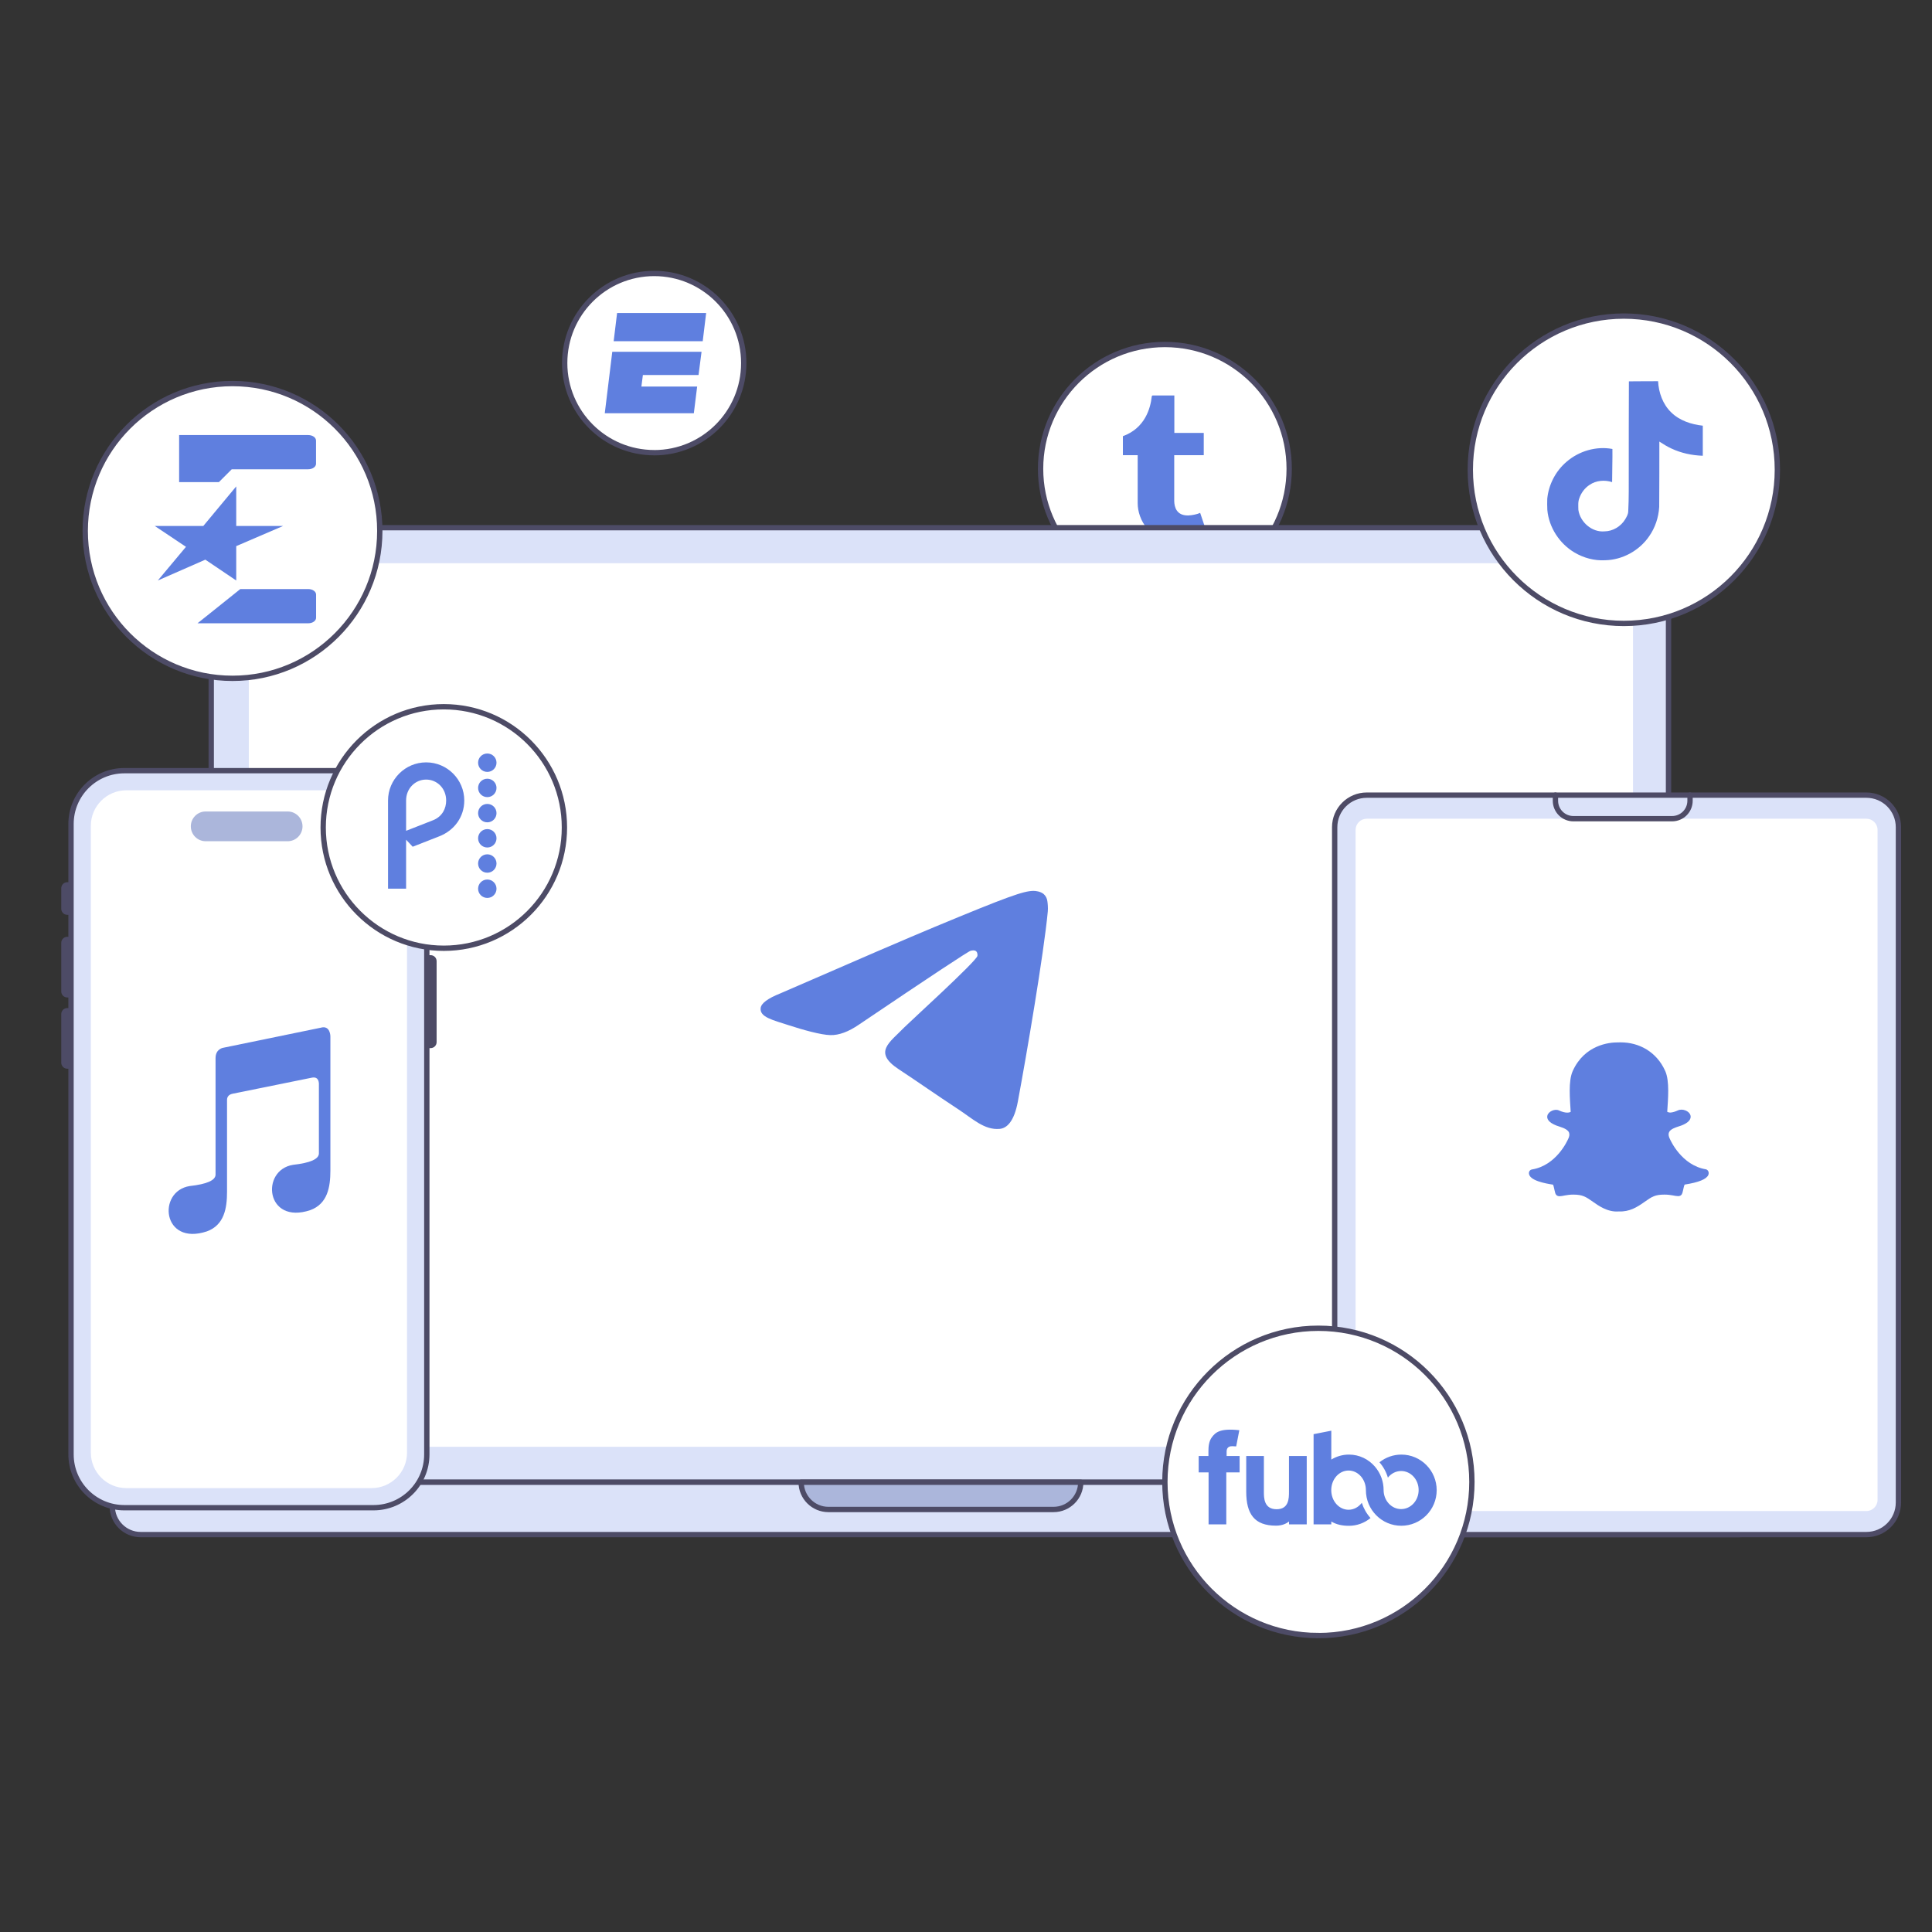 <svg width="544" height="544" viewBox="0 0 544 544" fill="none" xmlns="http://www.w3.org/2000/svg">
    <rect x="0" y="0" width="544" height="544" fill="#333333" stroke="none"/>
    <g clip-path="url(#clip0_2819_30627)">
        <path d="M328 167C347.327 167 363 151.331 363 132C363 112.669 347.327 97 328 97C308.673 97 293 112.669 293 132C293 151.331 308.673 167 328 167Z" fill="white" stroke="#4D4B66" stroke-width="1.5" stroke-miterlimit="10"/>
        <path d="M332.47 152.747C323.685 152.747 320.342 146.268 320.342 141.689V128.162H316.175V122.816C322.436 120.552 323.958 114.889 324.299 111.658C324.323 111.437 324.497 111.349 324.597 111.349H330.664V121.895H338.945V128.162H330.631V141.047C330.659 142.773 331.278 145.137 334.438 145.137H334.593C335.682 145.102 337.156 144.783 337.933 144.414L339.927 150.322C339.175 151.419 335.787 152.692 332.758 152.743H332.451L332.47 152.747Z" fill="#5F7FDF"/>
        <path d="M469.8 417.36H59.48V159.29C59.48 153.38 64.281 148.58 70.191 148.58H459.1C465.01 148.58 469.81 153.38 469.81 159.29V417.36H469.8Z" fill="#DBE2F9" stroke="#4D4B66" stroke-width="1.5" stroke-linecap="round" stroke-linejoin="round"/>
        <path d="M489.67 432.1H39.61C35.19 432.1 31.61 428.52 31.61 424.1V418.36C31.61 417.81 32.06 417.36 32.61 417.36H496.67C497.22 417.36 497.67 417.81 497.67 418.36V424.1C497.67 428.52 494.09 432.1 489.67 432.1Z" fill="#DBE2F9" stroke="#4D4B66" stroke-width="1.5" stroke-linecap="round" stroke-linejoin="round"/>
        <path d="M304.311 417.36H225.591C225.591 421.6 229.031 425.03 233.261 425.03H296.641C300.881 425.03 304.311 421.59 304.311 417.36Z" fill="#ABB6DB" stroke="#4D4B66" stroke-width="1.5" stroke-linecap="round" stroke-linejoin="round"/>
        <path d="M459.811 407.37V160.97C459.811 159.65 458.731 158.58 457.411 158.58H72.451C71.13 158.58 70.061 159.65 70.061 160.97V407.37C72.471 407.37 458.611 407.37 459.801 407.37H459.811Z" fill="white"/>
        <path d="M290.959 250.849C291.58 250.837 292.952 250.992 293.846 251.718C294.44 252.234 294.819 252.954 294.908 253.736C295.007 254.313 295.131 255.636 295.032 256.666C293.914 268.45 289.059 297.033 286.589 310.225C285.546 315.813 283.491 317.682 281.498 317.862C277.177 318.265 273.892 315.006 269.702 312.262C263.146 307.959 259.439 305.284 253.076 301.087C245.719 296.244 250.487 293.575 254.678 289.229C255.777 288.087 274.836 270.747 275.209 269.176C275.252 268.977 275.296 268.245 274.861 267.86C274.426 267.475 273.781 267.605 273.315 267.711C272.657 267.86 262.184 274.788 241.895 288.478C238.915 290.526 236.227 291.52 233.811 291.458C231.154 291.408 226.039 289.961 222.233 288.726C217.564 287.205 213.858 286.404 214.181 283.828C214.348 282.487 216.198 281.115 219.725 279.711C241.442 270.25 255.919 264.011 263.171 261C283.857 252.395 288.159 250.899 290.959 250.849Z" fill="#5F7FDF"/>
        <path d="M184.21 127.47C198.14 127.47 209.42 116.17 209.42 102.24C209.42 88.31 198.14 77 184.21 77C170.28 77 159 88.3 159 102.23C159 116.16 170.29 127.46 184.21 127.46V127.47Z" fill="white" stroke="#4D4B66" stroke-width="1.5" stroke-linecap="round" stroke-linejoin="round"/>
        <path d="M198.832 88.145L197.867 96.071H172.792L173.756 88.145H198.832Z" fill="#5F7FDF"/>
        <path d="M172.4 99.055H197.536L196.692 105.595H181.02L180.598 108.85H196.3L195.366 116.355H170.29L172.4 99.055Z" fill="#5F7FDF"/>
        <path d="M18.93 249.16H20V256.84H18.93C18.42 256.84 18 256.42 18 255.91V250.09C18 249.58 18.42 249.16 18.93 249.16Z" fill="#4D4B66" stroke="#4D4B66" stroke-width="1.5" stroke-linecap="round" stroke-linejoin="round"/>
        <path d="M18.93 264.52H20V280.11H18.93C18.42 280.11 18 279.69 18 279.18V265.46C18 264.95 18.42 264.53 18.93 264.53V264.52Z" fill="#4D4B66" stroke="#4D4B66" stroke-width="1.5" stroke-linecap="round" stroke-linejoin="round"/>
        <path d="M120.19 269.7H121.26C121.77 269.7 122.19 270.12 122.19 270.63V293.44C122.19 293.95 121.77 294.37 121.26 294.37H120.19V269.7Z" fill="#4D4B66" stroke="#4D4B66" stroke-width="1.5" stroke-linecap="round" stroke-linejoin="round"/>
        <path d="M18.93 284.58H20V300.17H18.93C18.42 300.17 18 299.75 18 299.24V285.52C18 285.01 18.42 284.59 18.93 284.59V284.58Z" fill="#4D4B66" stroke="#4D4B66" stroke-width="1.5" stroke-linecap="round" stroke-linejoin="round"/>
        <path d="M105.17 217H35.01C26.72 217 20 223.72 20 232.01V409.52C20 417.81 26.72 424.53 35.01 424.53H105.17C113.46 424.53 120.18 417.81 120.18 409.52V232.01C120.18 223.72 113.46 217 105.17 217Z" fill="#DBE2F9" stroke="#4D4B66" stroke-width="1.5" stroke-linecap="round" stroke-linejoin="round"/>
        <path d="M104.62 221.53H35.56C29.496 221.53 24.58 226.446 24.58 232.51V409.02C24.58 415.084 29.496 420 35.56 420H104.62C110.684 420 115.6 415.084 115.6 409.02V232.51C115.6 226.446 110.684 221.53 104.62 221.53Z" fill="white"/>
        <path d="M104.63 222.53C110.13 222.53 114.61 227.01 114.61 232.51V409.03C114.61 414.53 110.13 419.01 104.63 419.01H35.56C30.06 419.01 25.58 414.53 25.58 409.03V232.51C25.58 227.01 30.06 222.53 35.56 222.53H104.62M104.63 220.53H35.56C28.94 220.53 23.58 225.89 23.58 232.51V409.03C23.58 415.65 28.94 421.01 35.56 421.01H104.62C111.24 421.01 116.6 415.65 116.6 409.03V232.51C116.6 225.89 111.24 220.53 104.62 220.53H104.63Z" fill="#DBE2F9"/>
        <path d="M80.99 228.49H57.92C55.606 228.49 53.73 230.366 53.73 232.68C53.73 234.994 55.606 236.87 57.92 236.87H80.99C83.305 236.87 85.18 234.994 85.18 232.68C85.18 230.366 83.305 228.49 80.99 228.49Z" fill="#ABB6DB"/>
        <path d="M63.927 335.575V309.733C63.927 308.764 64.466 308.172 65.544 307.956L87.855 303.434C89.041 303.219 89.688 303.757 89.795 305.049V324.753C89.795 326.368 87.37 327.445 82.52 327.984C73.304 329.437 74.759 344.942 87.37 340.743C92.221 338.966 93.029 334.282 93.029 329.599V291.805C93.029 291.805 93.029 288.575 90.28 289.383L62.795 295.036C62.795 295.036 60.694 295.359 60.694 297.943V330.729C60.694 332.344 58.268 333.421 53.418 333.959C44.202 335.413 45.657 350.918 58.268 346.719C63.119 344.942 63.927 340.258 63.927 335.575Z" fill="#5F7FDF"/>
        <path d="M457.23 175.54C481.11 175.54 500.46 156.17 500.46 132.27C500.46 108.37 481.1 89 457.23 89C433.36 89 414 108.37 414 132.27C413.99 156.16 433.34 175.54 457.23 175.54Z" fill="white" stroke="#4D4B66" stroke-width="1.5" stroke-linecap="round" stroke-linejoin="round"/>
        <path d="M458.656 107.38C461.409 107.338 464.141 107.359 466.873 107.338C467.041 110.553 468.197 113.831 470.55 116.101C472.904 118.433 476.224 119.505 479.46 119.862V128.331C476.434 128.226 473.387 127.595 470.634 126.293C469.436 125.746 468.323 125.053 467.23 124.338C467.209 130.474 467.251 136.61 467.188 142.725C467.02 145.667 466.053 148.588 464.351 151.005C461.598 155.039 456.828 157.666 451.932 157.75C448.927 157.918 445.922 157.099 443.358 155.586C439.114 153.085 436.13 148.504 435.688 143.587C435.646 142.536 435.625 141.485 435.667 140.456C436.046 136.463 438.021 132.639 441.089 130.033C444.577 127.007 449.452 125.557 454.012 126.419C454.054 129.529 453.928 132.639 453.928 135.749C451.848 135.076 449.41 135.265 447.582 136.526C446.258 137.388 445.25 138.712 444.724 140.204C444.283 141.275 444.409 142.452 444.43 143.587C444.934 147.033 448.255 149.933 451.785 149.618C454.139 149.597 456.387 148.231 457.606 146.235C458.005 145.541 458.446 144.827 458.467 144.007C458.677 140.246 458.593 136.505 458.614 132.744C458.635 124.275 458.593 115.828 458.656 107.38Z" fill="#5F7FDF"/>
        <path d="M525.52 223.89H384.84C379.852 223.89 375.81 227.933 375.81 232.92V423.07C375.81 428.057 379.852 432.1 384.84 432.1H525.52C530.507 432.1 534.55 428.057 534.55 423.07V232.92C534.55 227.933 530.507 223.89 525.52 223.89Z" fill="#DBE2F9" stroke="#4E4B66" stroke-width="1.5" stroke-miterlimit="10"/>
        <path d="M525.519 230.53H384.849C383.11 230.53 381.699 231.94 381.699 233.68V422.32C381.699 424.06 383.11 425.47 384.849 425.47H525.519C527.259 425.47 528.669 424.06 528.669 422.32V233.68C528.669 231.94 527.259 230.53 525.519 230.53Z" fill="white"/>
        <path d="M475.87 223.89V225.47C475.87 228.26 473.61 230.52 470.82 230.52H443.02C440.23 230.52 437.97 228.26 437.97 225.47V223.89" stroke="#4E4B66" stroke-width="1.5" stroke-linecap="round" stroke-linejoin="round"/>
        <path d="M481.017 330.841C480.492 332.038 478.326 332.924 474.356 333.548C474.143 333.827 473.979 335.008 473.716 335.91C473.552 336.468 473.158 336.796 472.518 336.796H472.486C471.567 336.796 470.582 336.37 468.647 336.37C466.022 336.37 465.119 336.96 463.085 338.404C460.919 339.93 458.852 341.242 455.768 341.111C452.634 341.357 450.025 339.438 448.549 338.404C446.498 336.96 445.596 336.37 442.987 336.37C441.133 336.37 439.952 336.829 439.148 336.829C438.344 336.829 438.032 336.337 437.918 335.943C437.655 335.041 437.491 333.843 437.278 333.564C435.227 333.252 430.617 332.448 430.502 330.381C430.469 329.84 430.847 329.364 431.388 329.282C438.279 328.15 441.379 321.079 441.511 320.784C441.511 320.767 441.527 320.751 441.543 320.734C441.921 319.996 441.986 319.373 441.789 318.88C441.281 317.699 439.132 317.289 438.213 316.912C435.867 315.993 435.539 314.91 435.686 314.188C435.932 312.925 437.836 312.137 438.951 312.662C439.837 313.073 440.625 313.286 441.281 313.286C441.773 313.286 442.101 313.171 442.265 313.073C442.052 309.512 441.56 304.443 442.823 301.605C446.17 294.123 453.257 293.516 455.341 293.516C455.423 293.516 456.243 293.5 456.342 293.5C461.51 293.5 466.464 296.141 468.893 301.588C470.156 304.427 469.664 309.496 469.45 313.056C469.614 313.138 469.877 313.253 470.304 313.27C470.943 313.237 471.665 313.023 472.486 312.646C473.076 312.367 473.913 312.4 474.504 312.646C475.439 312.991 476.029 313.663 476.046 314.418C476.062 315.386 475.193 316.223 473.486 316.895C473.273 316.977 473.027 317.059 472.764 317.141C471.797 317.453 470.32 317.912 469.943 318.848C469.729 319.34 469.828 319.963 470.189 320.702C470.205 320.718 470.205 320.734 470.222 320.751C470.353 321.046 473.454 328.117 480.344 329.249C480.886 329.38 481.345 330.053 481.017 330.841Z" fill="#5F7FDF"/>
        <path d="M124.963 267C143.717 267 158.926 251.779 158.926 233C158.926 214.221 143.717 199 124.963 199C106.209 199 91 214.221 91 233C91 251.779 106.209 267 124.963 267Z" fill="white" stroke="#4D4B66" stroke-width="1.5" stroke-miterlimit="10"/>
        <path d="M137.212 240.552C135.777 240.552 134.62 241.709 134.62 243.143C134.62 244.577 135.777 245.734 137.212 245.734C138.646 245.734 139.803 244.577 139.803 243.143C139.803 241.709 138.646 240.552 137.212 240.552Z" fill="#5F7FDF"/>
        <path d="M137.212 233.452C135.777 233.452 134.62 234.609 134.62 236.044C134.62 237.478 135.777 238.635 137.212 238.635C138.646 238.635 139.803 237.478 139.803 236.044C139.803 234.609 138.646 233.452 137.212 233.452Z" fill="#5F7FDF"/>
        <path d="M137.212 247.651C135.777 247.651 134.62 248.808 134.62 250.242C134.62 251.676 135.777 252.833 137.212 252.833C138.646 252.833 139.803 251.676 139.803 250.242C139.803 248.808 138.646 247.651 137.212 247.651Z" fill="#5F7FDF"/>
        <path d="M137.212 226.365C135.777 226.365 134.62 227.522 134.62 228.957C134.62 230.391 135.777 231.548 137.212 231.548C138.646 231.548 139.803 230.391 139.803 228.957C139.803 227.522 138.646 226.365 137.212 226.365Z" fill="#5F7FDF"/>
        <path d="M137.212 219.266C135.777 219.266 134.62 220.423 134.62 221.858C134.62 223.292 135.777 224.449 137.212 224.449C138.646 224.449 139.803 223.292 139.803 221.858C139.803 220.423 138.646 219.266 137.212 219.266Z" fill="#5F7FDF"/>
        <path d="M137.212 212.167C135.777 212.167 134.62 213.324 134.62 214.758C134.62 216.192 135.777 217.349 137.212 217.349C138.646 217.349 139.803 216.192 139.803 214.758C139.803 213.324 138.646 212.167 137.212 212.167Z" fill="#5F7FDF"/>
        <path d="M119.999 214.662C114.081 214.662 109.26 219.483 109.26 225.401V250.23H114.346V236.441L116.202 238.418L123.675 235.489C127.954 233.826 130.726 229.993 130.726 225.401C130.726 219.483 125.917 214.662 119.999 214.662ZM121.903 230.969L114.346 233.934V225.401C114.346 221.99 116.913 219.507 119.987 219.507C123.072 219.507 125.628 221.99 125.628 225.401C125.64 227.558 124.591 229.921 121.903 230.969Z" fill="#5F7FDF"/>
        <path d="M65.47 191C88.38 191 106.94 172.41 106.94 149.5C106.94 126.57 88.37 108 65.47 108C42.56 108 24 126.59 24 149.5C23.99 172.43 42.56 191 65.47 191Z" fill="white" stroke="#4D4B66" stroke-width="1.5" stroke-linecap="round" stroke-linejoin="round"/>
        <path d="M66.516 163.455L57.817 157.587L44.433 163.455L52.367 153.969L43.572 148.102H57.243L66.516 136.954V148.102H79.709L66.516 153.774" fill="#5F7FDF"/>
        <path d="M88.983 130.587C88.983 131.448 88.001 132.136 86.774 132.136H65.254L61.641 135.75H50.437V122.5H86.774C88.001 122.5 88.983 123.188 88.983 124.048V130.587Z" fill="#5F7FDF"/>
        <path d="M89.001 173.951C89.001 174.812 88.019 175.5 86.791 175.5H55.618L67.663 165.864H86.791C88.019 165.864 89.001 166.552 89.001 167.412V173.951Z" fill="#5F7FDF"/>
        <path d="M371.22 460.54C395.09 460.54 414.45 441.18 414.45 417.27C414.45 393.38 395.09 374 371.22 374C347.35 374.01 328 393.39 328 417.28C328 441.17 347.35 460.53 371.22 460.53V460.54Z" fill="white" stroke="#4D4B66" stroke-width="1.5" stroke-miterlimit="10"/>
        <path d="M367.941 429.222H362.955V428.418C362.218 428.967 361.119 429.584 359.269 429.584C353.238 429.584 350.905 426.327 350.905 420V409.975H355.878V420C355.865 421.716 355.878 424.96 359.457 424.96C362.915 424.96 362.942 421.89 362.942 420.027V409.975H367.941V429.222ZM348.962 402.71C343.493 402.107 342.247 403.354 341.255 404.654C340.371 405.806 340.263 407.415 340.263 408.567V409.975H337.516V414.586H340.304V429.222H345.29V414.586H349.042V409.975H345.383V408.675C345.383 407.348 346.442 407.187 346.978 407.214L348.077 407.267L348.962 402.71ZM404.532 419.598C404.532 414.063 400.082 409.573 394.587 409.573C392.348 409.573 390.164 410.337 388.421 411.744C389.507 412.991 390.325 414.465 390.794 416.06C391.692 414.921 393.032 414.197 394.52 414.197C397.241 414.197 399.452 416.596 399.452 419.558C399.452 422.52 397.241 424.919 394.52 424.919C391.812 424.919 389.614 422.547 389.587 419.598C389.601 417.159 388.73 414.8 387.135 412.95C385.352 410.873 382.738 409.573 379.83 409.573C378.074 409.573 376.345 410.055 374.857 410.98V402.844L369.871 403.823V429.222H374.857V428.418C376.318 429.302 378.02 429.624 379.83 429.624C382.041 429.624 384.199 428.847 385.901 427.439C384.789 426.193 383.958 424.732 383.449 423.15C382.551 424.343 381.21 425.107 379.723 425.107C377.028 425.107 374.844 422.641 374.844 419.585C374.844 416.529 377.028 414.063 379.723 414.063C382.417 414.063 384.601 416.529 384.601 419.585C384.601 425.12 389.065 429.611 394.56 429.611C400.055 429.611 404.532 425.134 404.532 419.598Z" fill="#5F7FDF"/>
    </g>
    <defs>
        <clipPath id="clip0_2819_30627">
            <rect width="526.31" height="393.66" fill="white" transform="translate(9 75)"/>
        </clipPath>
    </defs>
</svg>
